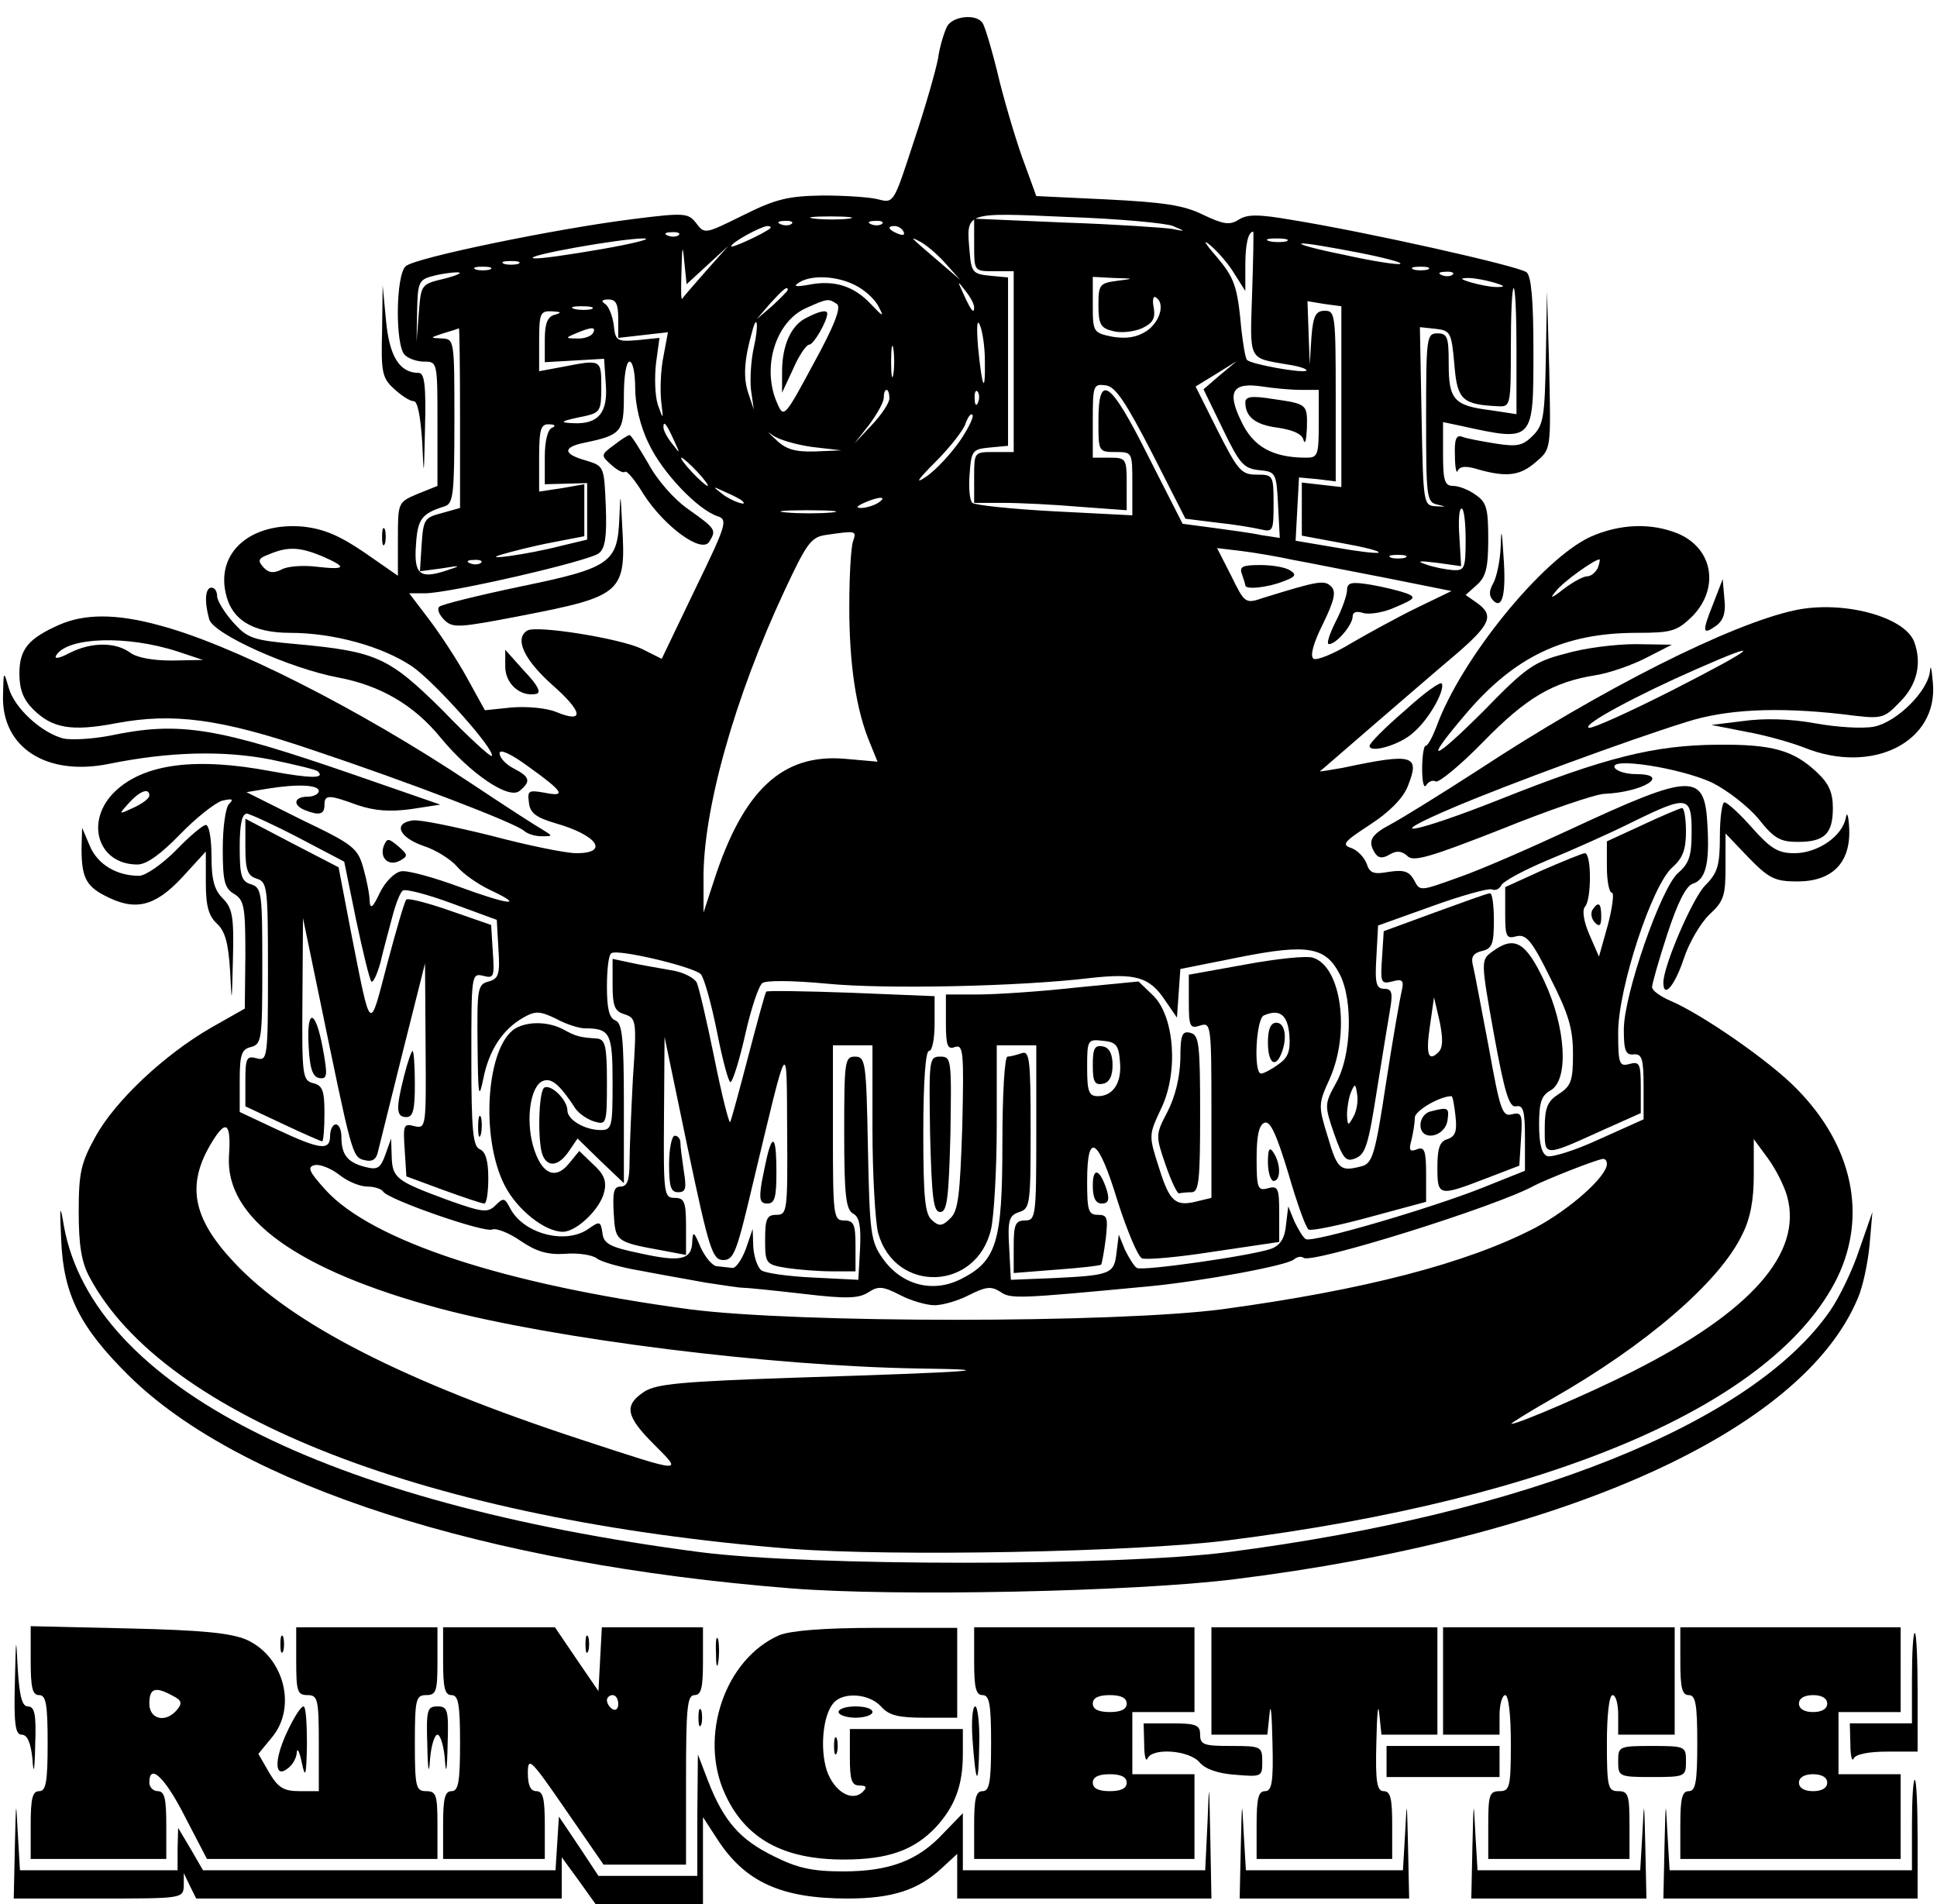 <?xml version="1.0" encoding="UTF-8" standalone="yes"?>
<svg version="1.0" xmlns="http://www.w3.org/2000/svg" width="341.886px" height="336.036px" viewBox="0 0 342 337" preserveAspectRatio="xMidYMid meet">
  <g transform="translate(0,337) scale(0.1,-0.1)" fill="#000000" stroke="none">
    <path d="M1672 3323 c-5 -10 -13 -35 -16 -57 -4 -21 -23 -88 -43 -147 -35
-107 -35 -109 -62 -102 -14 4 -59 7 -99 7 -61 -1 -83 -6 -141 -35 -67 -33 -68
-34 -83 -14 -14 18 -20 19 -114 7 -135 -17 -383 -68 -400 -83 -18 -15 -19
-140 -2 -157 7 -7 22 -12 35 -12 23 0 23 -2 23 -110 l0 -110 -35 -14 c-35 -15
-35 -15 -35 -80 l0 -65 -59 41 c-44 30 -72 42 -109 46 -91 8 -153 -44 -137
-117 10 -48 48 -71 114 -71 77 0 164 -24 217 -60 40 -28 148 -149 140 -158 -2
-2 -42 34 -87 81 -95 94 -117 104 -258 117 -78 7 -87 10 -113 39 -15 17 -28
38 -28 46 0 8 -4 15 -10 15 -11 0 -13 -24 -4 -56 7 -26 143 -87 228 -103 75
-14 135 -49 182 -107 53 -64 120 -109 139 -94 21 17 19 25 -10 40 -14 7 -25
19 -25 27 0 8 20 -1 50 -23 63 -45 69 -55 30 -47 -29 5 -31 4 -28 -18 2 -18
13 -26 47 -36 74 -21 96 -53 37 -53 -19 0 -87 14 -151 31 -65 16 -127 29 -139
27 -35 -5 -24 -30 19 -45 22 -7 49 -24 60 -37 11 -13 37 -31 58 -41 64 -30 34
-27 -53 5 -46 17 -93 30 -104 28 -12 -2 -28 -18 -38 -38 -12 -26 -17 -30 -18
-15 0 11 -5 37 -11 58 -10 36 -17 42 -109 86 l-98 49 36 6 c55 9 92 7 92 -4 0
-5 -9 -10 -20 -10 -24 0 -27 -15 -4 -24 25 -10 34 -7 34 9 0 19 7 19 59 0 30
-10 57 -12 94 -7 l52 8 -150 52 c-246 85 -311 96 -435 70 -31 -6 -68 -8 -82
-5 -39 10 -87 54 -97 90 -9 31 -9 30 -10 -15 -2 -91 77 -142 187 -120 108 22
203 24 286 8 43 -9 81 -18 84 -21 14 -13 -11 -13 -82 0 -132 25 -224 14 -276
-35 -55 -52 -32 -130 39 -130 16 0 41 18 75 53 28 29 62 56 75 60 18 4 21 3
12 -6 -6 -6 -11 -41 -11 -79 0 -57 3 -70 20 -80 18 -11 20 -23 20 -108 l-1
-95 -60 -34 c-83 -48 -169 -129 -204 -192 -26 -47 -30 -64 -30 -134 0 -59 5
-89 19 -115 132 -248 602 -430 1241 -481 182 -14 610 -6 775 15 577 73 968
242 1078 465 53 110 27 233 -71 333 -47 49 -170 134 -225 157 -18 8 -32 18
-32 24 0 6 12 48 27 94 18 55 33 85 45 89 23 7 30 36 26 104 -5 93 -26 93
-243 -8 -71 -33 -160 -72 -198 -85 -67 -24 -68 -25 -78 -5 -9 16 -18 19 -45
15 -27 -5 -34 -2 -39 14 -4 11 -16 24 -27 28 -18 6 -14 11 32 41 34 22 58 46
67 67 23 57 12 61 -115 34 -23 -4 -41 -7 -40 -6 2 1 44 38 94 81 50 43 117
101 148 127 60 52 67 68 36 90 l-20 14 20 18 c16 14 20 31 20 81 0 54 -3 65
-22 78 -12 9 -30 16 -40 16 -15 0 -18 9 -18 56 l0 57 33 -7 c128 -28 127 -29
127 134 0 90 -4 131 -12 138 -13 11 -286 72 -417 93 -58 10 -78 10 -93 0 -16
-10 -27 -8 -63 9 -34 17 -71 22 -169 27 l-126 6 -20 55 c-12 31 -32 97 -45
148 -12 51 -26 98 -30 103 -10 17 -53 13 -63 -6z m-174 -340 c-15 -2 -42 -2
-60 0 -18 2 -6 4 27 4 33 0 48 -2 33 -4z m574 -13 c23 -10 23 -10 -2 -5 -14 2
-98 8 -187 11 l-163 7 0 -46 c0 -47 0 -47 35 -47 l35 0 0 -160 0 -160 -35 0
c-35 0 -35 0 -35 -45 l0 -45 53 0 c28 0 89 -3 135 -7 l82 -6 0 47 c0 44 -1 46
-30 46 l-30 0 0 66 c0 62 1 65 23 62 17 -2 35 -29 82 -120 l59 -116 56 -7 c30
-3 65 -9 78 -12 21 -5 22 -2 22 46 0 50 -1 51 -30 51 -27 0 -33 7 -69 78 l-39
78 36 22 37 23 -30 -25 -29 -25 34 -70 c30 -62 37 -70 64 -73 30 -3 31 -4 34
-62 l3 -58 -33 5 c-18 4 -57 9 -86 13 l-53 7 -60 118 c-68 136 -89 151 -89 64
0 -54 0 -55 30 -55 30 0 30 0 30 -56 l0 -56 -137 7 c-76 4 -142 11 -146 15 -5
4 -7 27 -5 51 3 42 5 44 36 47 l32 3 0 149 0 149 -32 3 c-30 3 -33 6 -36 42
-6 72 -11 70 173 62 90 -3 175 -11 187 -16z m-675 4 c-3 -3 -12 -4 -19 -1 -8
3 -5 6 6 6 11 1 17 -2 13 -5z m160 0 c-3 -3 -12 -4 -19 -1 -8 3 -5 6 6 6 11 1
17 -2 13 -5z m-198 -8 c-10 -9 -69 -36 -69 -32 0 7 52 35 64 36 5 0 7 -2 5 -4z
m236 -6 c3 -6 -1 -7 -9 -4 -18 7 -21 14 -7 14 6 0 13 -4 16 -10z m-398 -6 c-3
-3 -12 -4 -19 -1 -8 3 -5 6 6 6 11 1 17 -2 13 -5z m1015 -104 c-4 -120 -7
-113 62 -125 21 -3 36 -8 34 -11 -6 -5 -97 11 -105 19 -3 3 -7 28 -10 54 -7
77 -12 91 -45 130 -21 24 -24 31 -9 18 13 -11 32 -33 42 -50 l19 -30 0 46 c0
36 5 59 14 59 1 0 0 -50 -2 -110z m-1152 79 c-58 -10 -112 -18 -120 -16 -19 4
154 35 195 35 17 0 -17 -9 -75 -19z m610 -26 l25 -28 -35 30 c-55 47 -56 48
-35 37 11 -6 31 -23 45 -39z m603 40 c-7 -2 -21 -2 -30 0 -10 3 -4 5 12 5 17
0 24 -2 18 -5z m-1025 -42 l37 34 -40 -45 c-22 -25 -41 -47 -42 -49 -2 -2 -2
20 -1 50 1 45 2 48 5 15 l4 -39 37 34z m1152 22 c46 -9 80 -18 74 -20 -5 -2
-50 5 -99 16 -50 10 -83 19 -75 20 8 1 53 -7 100 -16z m-1487 -20 c-7 -2 -19
-2 -25 0 -7 3 -2 5 12 5 14 0 19 -2 13 -5z m-50 -10 c-7 -2 -19 -2 -25 0 -7 3
-2 5 12 5 14 0 19 -2 13 -5z m1660 0 c-7 -2 -19 -2 -25 0 -7 3 -2 5 12 5 14 0
19 -2 13 -5z m-1740 -16 c-42 -10 -42 -10 -46 -61 l-4 -51 1 55 c1 49 3 55 26
61 14 4 34 7 45 7 11 0 1 -5 -22 -11z m1784 7 c-3 -3 -12 -4 -19 -1 -8 3 -5 6
6 6 11 1 17 -2 13 -5z m-1057 -19 c16 -8 35 -25 41 -38 10 -19 8 -18 -14 5
-30 32 -65 43 -110 34 -23 -4 -28 -3 -17 4 22 14 67 12 100 -5z m463 8 c-31
-4 -33 -7 -33 -43 0 -34 4 -41 26 -46 14 -4 37 -1 51 5 19 9 24 17 21 36 -3
13 -1 22 3 19 18 -10 8 -44 -16 -60 -17 -11 -35 -14 -60 -10 -34 7 -35 8 -35
56 l0 50 38 -2 c36 -1 36 -1 5 -5z m667 -3 c20 -6 21 -8 5 -8 -11 0 -31 4 -45
8 -20 6 -21 8 -5 8 11 0 31 -4 45 -8z m-920 -44 c0 -12 -5 -7 -19 24 -11 24
-11 24 3 6 9 -11 16 -24 16 -30z m-330 31 c0 -2 -12 -14 -27 -28 l-28 -24 24
28 c23 25 31 32 31 24z m1290 -108 l0 -112 -46 7 c-65 8 -74 19 -74 82 0 47
-2 54 -20 54 -19 0 -20 -7 -20 -149 0 -142 1 -150 20 -154 17 -4 16 -4 -2 -3
-23 1 -23 3 -26 159 l-3 158 28 -3 c26 -3 28 -6 33 -63 5 -63 14 -71 78 -74
21 -1 22 1 22 104 0 58 2 105 5 105 3 0 5 -50 5 -111z m-1590 57 l0 -34 44 5
44 5 -8 -43 c-5 -24 -6 -59 -4 -79 4 -34 4 -34 -6 -6 -5 16 -6 49 -3 74 l6 44
-39 -4 c-37 -3 -39 -1 -42 27 -2 16 -9 33 -15 37 -8 5 -6 8 6 8 13 0 17 -8 17
-34z m387 26 c8 -5 -3 -36 -41 -105 -51 -95 -53 -97 -64 -72 -29 63 -4 146 51
170 38 17 39 17 54 7z m893 -164 l0 -160 -35 4 -35 4 0 -47 0 -47 70 -13 c39
-7 68 -14 66 -17 -3 -2 -37 2 -76 9 l-71 12 3 56 3 56 33 -3 32 -4 0 151 c0
143 -1 151 -19 151 -16 0 -21 -8 -24 -47 l-3 -48 -2 56 -2 56 30 -5 30 -4 0
-160z m-1327 155 c-7 -2 -21 -2 -30 0 -10 3 -4 5 12 5 17 0 24 -2 18 -5z m-65
-10 c-13 -3 -18 -15 -18 -44 l0 -40 53 3 52 3 3 -45 c4 -50 -13 -71 -57 -69
-28 1 -23 4 22 13 25 6 27 10 27 51 0 49 0 49 -67 36 l-43 -8 0 53 c0 50 2 54
23 53 16 -1 18 -2 5 -6z m761 -82 c1 -61 -5 -48 -12 24 -3 36 -2 52 3 40 5
-11 9 -40 9 -64z m-409 24 c-5 -22 -7 -56 -5 -75 l5 -35 -10 30 c-9 27 -7 59
7 108 9 35 12 11 3 -28z m-520 -125 l0 -159 -32 -9 c-31 -8 -33 -11 -36 -56
l-3 -47 38 5 c36 6 36 5 8 -4 -46 -15 -57 -7 -53 46 3 46 10 55 51 68 15 5 17
21 17 151 0 143 0 145 -22 146 -22 1 -22 1 2 9 14 4 26 8 28 9 1 1 2 -71 2
-159z m235 150 c-3 -5 -16 -10 -28 -9 -21 0 -21 1 -2 9 28 12 37 12 30 0z
m532 -72 c-2 -13 -4 -3 -4 22 0 25 2 35 4 23 2 -13 2 -33 0 -45z m-457 -25 c0
-29 9 -68 24 -98 23 -50 87 -118 123 -129 17 -6 14 -16 -41 -129 l-59 -123
-36 18 c-38 18 -186 42 -202 32 -23 -14 -6 -51 43 -95 56 -49 59 -70 8 -49
-17 7 -51 10 -78 8 l-48 -5 -32 58 c-17 31 -48 78 -67 103 l-35 46 28 0 c43 0
291 57 308 71 11 9 14 30 12 83 -3 71 -3 71 -35 81 -40 11 -42 23 -5 31 68 14
72 19 72 84 0 33 4 60 10 60 6 0 10 -21 10 -47z m1178 -3 l32 0 0 -60 c0 -56
-2 -60 -22 -60 -59 0 -94 19 -115 64 -26 53 -16 70 37 62 19 -3 50 -6 68 -6z
m-728 -15 c0 -8 -14 -29 -31 -47 l-31 -33 26 33 c14 19 26 40 26 48 0 8 2 14
5 14 3 0 5 -7 5 -15z m157 -7 c-3 -8 -6 -5 -6 6 -1 11 2 17 5 13 3 -3 4 -12 1
-19z m-32 -68 c-16 -23 -42 -51 -59 -63 -22 -15 -17 -7 16 26 26 26 50 57 53
68 4 11 9 18 12 15 3 -3 -7 -24 -22 -46z m-722 23 c-8 -3 -13 -24 -13 -52 l0
-48 38 1 37 1 0 -50 0 -50 -46 -11 c-62 -16 -146 -27 -104 -15 17 5 56 15 88
21 l57 11 0 46 0 46 -40 -7 -40 -6 0 60 c0 51 3 60 18 59 10 0 12 -3 5 -6z
m216 -23 c11 -24 11 -24 -3 -6 -9 11 -16 24 -16 30 0 12 5 7 19 -24z m244 -11
l52 -6 -47 -2 c-36 -1 -52 4 -70 22 -13 12 -16 15 -5 7 10 -8 42 -17 70 -21z
m-203 -44 c13 -14 21 -25 18 -25 -2 0 -15 11 -28 25 -13 14 -21 25 -18 25 2 0
15 -11 28 -25z m79 -51 c14 -12 -19 -1 -35 12 -18 14 -18 14 6 3 14 -6 27 -13
29 -15z m241 -4 c-8 -5 -22 -9 -30 -9 -10 0 -8 3 5 9 27 12 43 12 25 0z m-82
-17 c-21 -2 -57 -2 -80 0 -24 2 -7 4 37 4 44 0 63 -2 43 -4z m1122 -48 c0 -51
-2 -55 -22 -54 -13 1 -34 5 -48 10 -18 6 -13 7 19 3 l43 -6 -3 51 c-2 28 -1
51 4 51 4 0 7 -25 7 -55z m-1084 -2 c-4 -9 -7 -62 -7 -117 0 -102 12 -183 37
-242 l13 -32 -57 5 c-111 10 -181 -55 -233 -217 l-18 -55 0 56 c-2 123 55 325
144 515 38 81 46 93 71 97 55 8 56 8 50 -10z m-941 -27 c46 -20 44 -25 -9 -19
-23 3 -52 1 -62 -5 -14 -7 -23 -6 -32 4 -11 12 -9 16 10 23 33 14 54 13 93 -3z
m1720 -7 c28 -5 102 -20 165 -32 l115 -23 -60 -29 c-33 -16 -86 -45 -117 -63
-31 -19 -61 -31 -67 -28 -7 4 -1 27 16 61 21 43 24 58 15 67 -12 12 -23 10
-120 -20 -32 -11 -33 -10 -57 39 l-25 49 42 -5 c24 -3 66 -10 93 -16z m198 4
c-7 -2 -19 -2 -25 0 -7 3 -2 5 12 5 14 0 19 -2 13 -5z m-1636 -9 c-3 -3 -12
-4 -19 -1 -8 3 -5 6 6 6 11 1 17 -2 13 -5z m-587 -412 c0 -5 -12 -14 -27 -21
-28 -13 -28 -13 -9 8 20 22 36 27 36 13z m2730 -64 c0 -42 -4 -56 -24 -73 -30
-26 -96 -215 -96 -277 0 -37 3 -46 18 -44 14 1 17 -8 17 -57 l0 -58 -78 -35
c-43 -20 -85 -33 -93 -30 -9 4 -14 21 -14 55 0 40 4 52 20 61 33 18 28 111
-11 194 -33 70 -53 81 -93 51 -19 -14 -19 -17 4 -145 19 -104 27 -130 39 -128
13 3 16 -8 16 -56 l0 -58 -75 -30 c-93 -37 -302 -98 -313 -91 -5 3 -13 17 -20
31 l-11 27 -4 -33 c-2 -23 -10 -36 -26 -42 -33 -12 -228 -40 -238 -34 -5 3
-14 18 -21 32 l-11 27 -4 -32 c-4 -38 -11 -40 -112 -45 l-75 -3 -3 57 c-3 49
0 57 18 63 19 6 20 14 20 147 0 124 -2 139 -16 134 -9 -3 -20 -6 -25 -6 -5 0
-9 -67 -9 -153 0 -176 -10 -209 -74 -241 -50 -25 -105 -10 -138 37 -21 30 -23
44 -26 195 -3 152 -4 162 -23 162 -18 0 -19 -8 -19 -135 0 -111 3 -136 16
-143 11 -6 14 -22 12 -63 l-3 -54 -80 4 c-44 2 -86 8 -92 13 -7 6 -13 25 -14
42 l-1 31 -12 -35 c-7 -19 -18 -35 -24 -34 -7 1 -19 2 -27 3 -8 0 -21 16 -29
33 -12 29 -14 30 -15 10 -1 -32 -21 -36 -93 -20 -53 11 -64 17 -66 36 -3 21
-5 21 -25 7 -40 -28 -114 -9 -138 36 -10 19 -12 20 -26 6 -14 -14 -23 -13 -87
10 -89 33 -96 38 -97 77 l-1 31 -10 -28 c-9 -25 -14 -28 -37 -22 -30 8 -41 21
-41 53 0 12 -4 22 -10 22 -5 0 -10 -9 -10 -20 0 -27 -17 -25 -94 11 l-66 31 0
55 c0 46 3 56 20 60 19 5 20 14 20 143 0 130 -1 139 -20 145 -17 5 -20 15 -20
66 0 41 4 59 13 59 6 -1 48 -20 92 -43 l80 -42 21 -103 c12 -57 24 -106 27
-109 3 -3 10 12 16 33 5 22 15 58 21 81 6 23 14 44 19 47 5 3 44 -7 87 -23
l79 -29 3 -52 c3 -45 0 -52 -17 -57 -20 -5 -21 -12 -20 -112 1 -90 2 -99 10
-61 10 51 34 88 71 109 21 12 29 12 58 -2 18 -10 41 -17 51 -17 45 0 49 -9 49
-96 0 -78 -1 -84 -21 -84 -28 0 -59 18 -59 35 0 18 -29 47 -41 40 -10 -7 -12
-95 -3 -119 9 -23 29 -20 47 7 l15 22 41 -40 41 -39 0 141 c0 116 -3 142 -15
147 -11 4 -15 21 -15 60 0 30 3 57 8 59 11 8 145 -24 158 -37 6 -6 19 -53 29
-103 10 -51 21 -91 24 -88 4 2 16 40 26 85 10 44 23 84 30 90 6 5 51 5 115 -1
102 -10 340 -5 465 10 80 9 105 2 132 -38 l22 -32 3 43 3 43 105 21 c121 24
152 18 177 -30 24 -46 21 -144 -6 -192 -21 -38 -21 -40 -4 -90 16 -45 21 -51
38 -44 18 7 23 25 38 121 10 63 21 129 24 147 4 25 2 32 -11 32 -14 0 -17 9
-14 56 l3 56 95 34 c52 19 100 32 106 30 7 -3 14 1 17 7 3 7 40 27 83 45 44
18 111 48 149 67 98 48 105 47 105 -17z m-599 -505 c-9 -16 -10 -16 -11 4 0
12 3 30 7 40 7 16 8 16 11 -4 2 -12 -1 -30 -7 -40z m-1990 -69 c-7 -110 121
-202 374 -270 204 -54 585 -102 850 -106 149 -2 99 -6 -216 -16 -207 -7 -251
-11 -273 -25 -36 -24 -33 -43 17 -93 52 -52 55 -52 -128 8 -314 103 -514 205
-616 315 -73 78 -84 137 -38 212 25 41 34 34 30 -25z m2758 -71 c28 -101 -64
-205 -275 -311 -75 -38 -201 -92 -213 -92 -3 0 29 20 71 44 167 95 297 207
337 290 15 29 21 62 21 106 l0 64 25 -34 c14 -19 29 -49 34 -67z m-319 57 c0
-22 -65 -80 -127 -113 -121 -63 -303 -110 -553 -144 -190 -25 -755 -25 -945 0
-327 44 -561 121 -643 211 -30 33 -33 41 -19 44 9 2 29 -6 43 -17 15 -12 37
-21 50 -21 12 0 25 -4 28 -9 9 -14 178 -73 193 -67 7 3 30 -6 50 -20 28 -19
48 -25 79 -23 23 2 48 -2 56 -8 7 -6 42 -16 78 -22 36 -7 88 -16 115 -21 28
-4 57 -9 65 -9 8 0 57 -5 109 -11 76 -9 97 -8 114 3 17 11 25 11 56 -5 19 -10
47 -18 61 -18 14 0 42 8 61 18 30 15 39 16 55 6 19 -13 27 -13 269 10 90 9
238 36 251 47 6 5 13 6 17 3 12 -12 343 91 409 128 22 11 104 44 121 47 4 0 7
-3 7 -9z"/>
    <path d="M1424 2808 c-28 -13 -44 -49 -44 -96 l0 -37 20 43 c10 23 23 42 28
42 8 0 32 42 32 55 0 7 -13 5 -36 -7z"/>
    <path d="M1082 2582 c-23 -17 -23 -18 -4 -35 10 -9 21 -15 24 -12 3 3 18 -15
33 -40 37 -57 102 -105 116 -84 13 21 12 23 -36 57 -26 18 -56 52 -72 82 -16
27 -30 50 -33 50 -3 0 -15 -8 -28 -18z"/>
    <path d="M1092 2454 c-3 -80 -15 -89 -175 -122 -76 -16 -141 -32 -144 -36 -4
-4 0 -14 9 -23 15 -15 26 -14 135 7 181 35 187 41 180 160 -3 60 -3 61 -5 14z"/>
    <path d="M890 2190 c0 -30 27 -54 55 -48 9 2 3 15 -21 40 l-34 38 0 -30z"/>
    <path d="M2200 2658 c0 -26 18 -40 58 -45 26 -4 43 -11 45 -22 3 -9 5 1 6 21
1 43 1 43 -61 52 -37 6 -48 4 -48 -6z"/>
    <path d="M2194 2354 c3 -9 6 -18 6 -20 0 -8 39 -4 67 7 22 8 24 12 13 19 -8 6
-32 10 -54 10 -31 0 -37 -3 -32 -16z"/>
    <path d="M2380 2325 c0 -8 -9 -34 -20 -55 -11 -22 -17 -40 -12 -40 13 0 42 34
42 49 0 8 7 10 19 6 11 -3 37 1 58 11 33 14 36 17 18 24 -11 4 -39 11 -62 15
-36 6 -43 4 -43 -10z"/>
    <path d="M2903 1910 l-63 -29 0 -45 c0 -25 4 -46 9 -46 4 0 1 -25 -7 -56 l-16
-57 -17 39 c-10 23 -13 43 -8 49 12 12 12 95 0 95 -4 0 -38 -14 -75 -30 l-66
-30 0 -46 c0 -42 2 -46 20 -41 17 4 27 -7 60 -74 32 -63 40 -89 40 -134 0 -47
-3 -57 -25 -71 -20 -13 -25 -24 -25 -61 0 -51 -3 -51 105 -2 l65 29 0 46 c0
41 -2 46 -20 41 -18 -5 -20 0 -20 56 0 78 60 261 96 292 18 16 24 31 24 63 0
23 -3 42 -7 42 -5 -1 -36 -14 -70 -30z"/>
    <path d="M430 1871 c0 -41 4 -51 20 -56 19 -6 20 -15 20 -165 0 -153 -1 -158
-20 -153 -18 5 -20 0 -20 -40 l0 -45 66 -31 c36 -17 68 -31 70 -31 2 0 4 22 4
49 0 40 -3 50 -20 54 -19 5 -20 13 -19 149 l1 143 29 -140 c57 -276 58 -283
79 -288 15 -4 22 1 25 16 3 12 23 92 44 177 l39 155 1 -147 c1 -143 1 -146
-20 -141 -19 5 -20 2 -17 -42 l3 -47 65 -24 c36 -13 68 -24 73 -24 4 0 7 20 7
45 0 31 -5 47 -15 51 -12 5 -15 32 -15 159 0 150 0 153 21 148 19 -5 20 -2 17
42 l-3 48 -72 25 c-40 14 -75 23 -78 20 -3 -2 -18 -54 -34 -114 -32 -122 -28
-126 -64 56 l-22 115 -83 43 -82 43 0 -50z"/>
    <path d="M2535 1755 l-90 -33 -3 -47 c-3 -44 -2 -47 18 -42 18 5 21 2 17 -16
-3 -12 -16 -86 -28 -164 -19 -126 -24 -142 -43 -147 -38 -10 -43 -6 -60 52
-17 55 -17 58 3 102 37 82 21 199 -29 215 -11 4 -66 -2 -120 -12 l-100 -18 0
-48 c0 -44 2 -48 20 -42 19 6 20 2 20 -149 l0 -156 -25 -6 c-39 -10 -49 -1
-68 60 -18 56 -18 57 3 102 32 64 25 163 -12 201 l-27 26 -113 -11 c-63 -7
-140 -12 -171 -12 l-57 0 0 -50 c0 -41 3 -48 16 -43 15 5 16 -9 13 -140 -4
-121 -7 -150 -21 -163 -14 -14 -20 -15 -32 -4 -13 10 -16 39 -16 156 0 89 4
144 10 144 6 0 10 22 10 49 l0 48 -147 6 c-82 3 -150 4 -151 2 -2 -2 -16 -54
-32 -115 -16 -61 -30 -113 -32 -116 -2 -2 -15 49 -28 114 -13 64 -27 124 -31
133 -5 9 -25 19 -46 22 -21 4 -53 9 -70 13 l-33 7 0 -46 c0 -38 4 -47 21 -52
21 -7 22 -11 15 -113 -3 -58 -6 -125 -6 -149 0 -32 -4 -43 -16 -43 -12 0 -14
-10 -12 -47 3 -51 3 -51 91 -67 l37 -7 0 51 c0 43 -3 50 -20 50 -19 0 -20 6
-19 143 l1 142 41 -197 c38 -181 44 -198 63 -198 19 0 24 15 53 138 63 263 59
257 60 90 1 -142 0 -148 -19 -148 -17 0 -20 -7 -20 -44 0 -42 1 -44 38 -50 20
-3 56 -6 80 -6 l42 0 0 45 c0 38 -3 45 -20 45 -19 0 -20 7 -20 155 l0 155 35
0 35 0 0 -147 c0 -82 5 -165 10 -185 30 -108 175 -103 200 7 5 22 10 104 10
183 l0 142 35 0 35 0 0 -155 c0 -148 -1 -155 -20 -155 -17 0 -20 -7 -20 -46
l0 -47 76 6 c42 3 77 7 79 9 1 2 5 22 8 46 4 37 3 42 -14 42 -17 0 -19 8 -19
60 0 90 20 76 54 -36 17 -53 36 -98 43 -101 8 -3 65 2 128 12 l115 17 0 50 c0
45 -2 50 -20 45 -18 -5 -20 0 -20 53 0 40 4 59 14 63 10 4 21 -20 42 -89 15
-52 31 -97 36 -100 4 -3 53 7 108 22 l100 27 0 49 c0 42 -3 49 -16 44 -13 -5
-15 -2 -10 16 3 13 6 30 6 40 0 12 44 38 65 38 2 0 5 -16 7 -35 3 -27 0 -36
-14 -41 -14 -4 -18 -16 -18 -50 0 -51 2 -52 85 -20 l60 23 3 48 c3 43 1 47
-16 43 -17 -5 -21 7 -41 118 -13 68 -25 133 -28 145 -4 15 0 22 16 26 18 4 21
13 21 54 0 27 -3 49 -7 48 -5 0 -48 -16 -98 -34z m7 -247 c-18 -18 -23 -5 -15
48 l7 49 10 -43 c6 -30 6 -46 -2 -54z m-264 30 c2 -28 -2 -40 -20 -52 -12 -9
-26 -16 -30 -16 -14 0 -9 98 5 103 28 12 42 1 45 -35z m-300 -46 c4 -38 -12
-62 -39 -62 -16 0 -19 8 -19 51 0 49 1 50 28 47 23 -2 28 -8 30 -36z"/>
    <path d="M2240 1525 c0 -36 13 -47 24 -19 11 28 6 54 -9 54 -10 0 -15 -11 -15
-35z"/>
    <path d="M1930 1485 c0 -29 3 -36 18 -33 11 2 17 13 17 33 0 20 -6 31 -17 33
-15 3 -18 -4 -18 -33z"/>
    <path d="M2814 1759 c-3 -6 -1 -16 5 -22 8 -8 11 -5 11 11 0 24 -5 28 -16 11z"/>
    <path d="M542 1518 c2 -39 7 -54 19 -56 14 -2 15 4 6 53 -13 70 -29 72 -25 3z"/>
    <path d="M908 1550 c-51 -31 -63 -192 -19 -278 22 -43 71 -82 103 -82 24 0 66
40 73 70 5 19 0 32 -19 49 l-25 24 -18 -22 c-25 -31 -50 -18 -64 32 -13 48 -4
106 18 114 15 6 30 -7 58 -50 6 -8 20 -18 33 -22 21 -6 22 -4 22 69 0 65 -3
76 -17 78 -32 2 -38 4 -60 16 -26 14 -62 15 -85 2z"/>
    <path d="M2085 1495 c-1 -32 -9 -66 -23 -93 -21 -40 -21 -42 -3 -94 10 -29 21
-52 24 -50 4 1 14 2 22 2 13 0 15 22 15 139 0 124 -2 139 -17 143 -15 4 -18
-3 -18 -47z"/>
    <path d="M711 1466 c-15 -59 -14 -73 4 -73 12 0 15 13 15 59 0 32 -2 58 -4 58
-2 0 -9 -20 -15 -44z"/>
    <path d="M1642 1363 c3 -115 6 -138 18 -138 12 0 15 23 18 138 2 132 2 137
-18 137 -20 0 -20 -5 -18 -137z"/>
    <path d="M2528 1403 c-10 -2 -18 -13 -18 -24 0 -30 44 -22 48 9 3 22 1 23 -30
15z"/>
    <path d="M842 1375 c0 -16 2 -22 5 -12 2 9 2 23 0 30 -3 6 -5 -1 -5 -18z"/>
    <path d="M1180 1310 c0 -40 3 -50 16 -50 14 0 15 7 10 38 -3 20 -6 43 -6 50 0
6 -4 12 -10 12 -5 0 -10 -22 -10 -50z"/>
    <path d="M1356 1333 c-3 -10 -8 -35 -12 -55 -5 -31 -3 -38 10 -38 13 0 16 11
16 55 0 56 -5 69 -14 38z"/>
    <path d="M2240 1313 c0 -18 5 -33 10 -33 13 0 13 30 0 50 -7 11 -10 7 -10 -17z"/>
    <path d="M1930 1272 c0 -22 5 -32 16 -32 11 0 14 6 9 23 -12 38 -25 43 -25 9z"/>
    <path d="M672 2784 c-2 -72 0 -83 21 -102 13 -12 28 -22 35 -22 7 0 12 -27 15
-72 3 -67 3 -64 5 25 2 74 -1 97 -11 97 -34 0 -52 29 -58 92 l-6 63 -1 -81z"/>
    <path d="M2732 2738 c-2 -105 -4 -120 -23 -139 -18 -18 -28 -20 -66 -14 -25 4
-52 9 -59 12 -11 4 -14 -5 -13 -33 0 -22 3 -34 5 -27 4 8 15 9 37 2 50 -14 74
-11 102 14 26 22 26 22 23 162 l-4 140 -2 -117z"/>
    <path d="M672 2420 c0 -14 2 -19 5 -12 2 6 2 18 0 25 -3 6 -5 1 -5 -13z"/>
    <path d="M2652 2402 c-1 -24 -7 -53 -13 -64 -8 -14 -8 -23 0 -31 16 -16 23 12
18 79 -3 48 -4 51 -5 16z"/>
    <path d="M2811 2420 c-85 -39 -230 -217 -273 -337 -7 -18 -15 -33 -19 -33 -3
0 -6 -18 -6 -41 0 -22 3 -35 7 -29 4 7 12 10 17 7 5 -3 43 28 84 70 77 79 124
106 199 118 25 4 65 18 90 31 l45 23 -64 1 c-36 0 -92 -7 -125 -17 -55 -14
-70 -25 -143 -100 -92 -92 -110 -97 -34 -8 87 103 175 145 304 145 62 0 71 3
98 29 49 50 37 121 -26 147 -47 19 -102 17 -154 -6z m13 -55 c-4 -8 -12 -15
-19 -15 -7 0 -25 -10 -41 -22 -23 -18 -26 -18 -14 -4 12 16 68 56 77 56 1 0 0
-7 -3 -15z"/>
    <path d="M3028 2301 c-20 -50 -19 -56 6 -38 12 9 17 23 14 47 l-3 35 -17 -44z"/>
    <path d="M3173 2290 c-113 -24 -342 -139 -561 -283 -68 -44 -138 -87 -155 -96
-34 -18 -41 -29 -28 -50 6 -10 14 -11 27 -3 12 7 21 6 31 -3 10 -11 40 -2 165
47 84 34 166 62 183 63 70 3 120 35 56 35 -17 0 -33 5 -37 11 -12 20 116 0
172 -26 28 -14 65 -43 83 -65 27 -34 38 -40 69 -40 47 0 62 14 62 60 0 27 -7
43 -27 62 -42 40 -79 51 -178 50 -111 -1 -197 -22 -385 -97 -154 -61 -216 -71
-79 -13 92 39 306 118 409 150 71 23 162 27 277 14 71 -9 72 -9 102 22 30 30
39 68 25 106 -17 45 -127 74 -211 56z m-216 -141 c-77 -39 -143 -69 -149 -67
-13 5 86 58 191 104 125 55 105 38 -42 -37z"/>
    <path d="M100 2264 c-54 -24 -70 -43 -70 -86 0 -28 7 -46 24 -63 34 -34 68
-40 147 -25 101 19 184 8 344 -46 171 -57 367 -132 379 -145 6 -5 19 -9 30 -9
21 0 21 0 0 13 -11 6 -68 43 -125 81 -200 133 -426 247 -554 280 -74 20 -130
20 -175 0z m210 -47 l45 -15 -55 -1 c-34 0 -62 5 -74 14 -26 19 -69 19 -108
-1 -17 -9 -27 -11 -23 -4 20 33 126 36 215 7z"/>
    <path d="M3412 2183 c-3 -36 -59 -91 -99 -99 -20 -4 -67 -1 -105 6 -44 8 -90
9 -126 4 l-57 -7 61 -12 c34 -6 80 -19 103 -28 121 -49 238 10 228 115 -2 24
-4 33 -5 21z"/>
    <path d="M2483 2113 c-35 -30 -63 -58 -63 -63 0 -14 55 2 78 24 27 23 55 73
50 86 -2 5 -31 -16 -65 -47z"/>
    <path d="M3040 1890 c0 -52 -4 -65 -26 -87 -22 -22 -74 -142 -74 -172 0 -29
20 -6 36 42 9 28 30 64 46 79 25 23 28 33 28 84 l0 59 41 -43 c36 -37 47 -42
86 -42 61 0 94 32 92 92 -1 24 -4 33 -6 21 -6 -33 -50 -63 -91 -63 -29 0 -42
8 -75 45 -22 25 -44 45 -49 45 -4 0 -8 -27 -8 -60z"/>
    <path d="M307 1865 c-25 -25 -54 -45 -65 -45 -40 0 -73 20 -87 52 l-14 33 -1
-37 c0 -50 8 -66 41 -83 53 -28 88 -20 136 31 l43 47 0 -55 c0 -42 5 -59 20
-73 14 -13 20 -34 23 -84 3 -61 3 -59 5 22 2 75 -1 90 -18 107 -15 15 -20 33
-20 75 0 30 -4 55 -10 55 -5 0 -29 -20 -53 -45z"/>
    <path d="M675 1873 c-8 -22 9 -37 29 -26 14 8 14 10 -3 25 -18 15 -20 15 -26
1z"/>
    <path d="M104 1175 c4 -96 33 -154 120 -240 197 -194 629 -333 1171 -376 185
-15 609 -6 785 16 583 72 1006 262 1104 497 9 20 18 63 21 95 l5 58 -23 -66
c-12 -37 -36 -86 -52 -109 -138 -199 -537 -359 -1066 -427 -196 -25 -739 -25
-934 0 -666 87 -1074 295 -1126 576 -7 42 -8 39 -5 -24z"/>
    <path d="M50 431 c0 -48 3 -61 15 -61 12 0 15 -16 15 -85 0 -69 -3 -85 -15
-85 -12 0 -15 -13 -15 -60 l0 -60 120 0 120 0 0 60 c0 47 -3 60 -15 60 -8 0
-15 7 -15 15 0 36 28 9 63 -60 l39 -75 204 0 204 0 0 60 c0 53 -2 60 -20 60
-18 0 -20 7 -20 85 0 78 2 85 20 85 18 0 20 7 20 60 l0 60 -125 0 -125 0 0
-60 c0 -53 2 -60 20 -60 18 0 20 -7 20 -85 l0 -85 -34 0 c-28 0 -38 6 -54 33
l-19 33 23 28 c46 53 23 144 -44 174 -28 12 -79 17 -209 20 l-173 4 0 -61z
m251 -62 c16 -8 18 -13 8 -25 -20 -24 -49 -17 -49 11 0 27 10 31 41 14z"/>
    <path d="M780 430 c0 -47 3 -60 15 -60 12 0 15 -16 15 -85 0 -69 -3 -85 -15
-85 -12 0 -15 -13 -15 -60 l0 -60 90 0 90 0 0 60 c0 47 -3 60 -15 60 -10 0
-15 10 -15 32 0 30 5 25 67 -65 l67 -97 73 0 73 0 0 150 c0 127 2 150 15 150
12 0 15 13 15 60 l0 60 -90 0 -89 0 -3 -56 -3 -57 -39 57 -38 56 -99 0 -99 0
0 -60z m310 -76 c0 -8 -4 -12 -10 -9 -5 3 -10 10 -10 16 0 5 5 9 10 9 6 0 10
-7 10 -16z"/>
    <path d="M1375 476 c-96 -42 -143 -179 -96 -281 36 -79 103 -116 210 -116 78
0 124 16 163 57 34 37 48 74 48 130 l0 44 -100 0 -100 0 0 -50 c0 -40 3 -50
17 -50 12 0 14 -3 6 -11 -19 -19 -51 0 -64 38 -12 38 -7 97 12 119 17 20 63
17 84 -6 14 -16 31 -20 77 -20 l58 0 0 79 0 80 -142 0 c-96 0 -153 -5 -173
-13z"/>
    <path d="M1720 430 c0 -47 3 -60 15 -60 12 0 15 -16 15 -85 0 -69 -3 -85 -15
-85 -12 0 -15 -13 -15 -60 l0 -60 195 0 195 0 0 75 0 75 -55 0 -55 0 0 55 0
55 55 0 55 0 0 75 0 75 -195 0 -195 0 0 -60z m270 -75 c0 -10 -10 -15 -30 -15
-20 0 -30 5 -30 15 0 10 10 15 30 15 20 0 30 -5 30 -15z m0 -140 c0 -10 -10
-15 -30 -15 -20 0 -30 5 -30 15 0 10 10 15 30 15 20 0 30 -5 30 -15z"/>
    <path d="M2140 395 l0 -95 49 0 50 0 4 38 c2 20 4 -2 5 -50 2 -72 -1 -88 -13
-88 -12 0 -15 -13 -15 -60 l0 -60 120 0 120 0 0 60 c0 47 -3 60 -15 60 -12 0
-15 16 -13 88 1 48 3 70 5 50 l4 -38 50 0 49 0 0 95 0 95 -200 0 -200 0 0 -95z"/>
    <path d="M2550 395 l0 -95 50 0 50 0 0 35 c0 19 5 35 10 35 6 0 10 -35 10 -85
0 -78 -2 -85 -20 -85 -18 0 -20 -7 -20 -60 l0 -60 125 0 125 0 0 60 c0 53 -2
60 -20 60 -18 0 -20 7 -20 85 0 50 4 85 10 85 6 0 10 -16 10 -35 l0 -35 50 0
50 0 0 95 0 95 -205 0 -205 0 0 -95z"/>
    <path d="M2970 430 c0 -47 3 -60 15 -60 12 0 15 -16 15 -85 0 -69 -3 -85 -15
-85 -12 0 -15 -13 -15 -60 l0 -60 195 0 195 0 0 75 0 75 -55 0 -55 0 0 55 0
55 55 0 55 0 0 75 0 75 -195 0 -195 0 0 -60z m260 -75 c0 -9 -9 -15 -25 -15
-16 0 -25 6 -25 15 0 9 9 15 25 15 16 0 25 -6 25 -15z m0 -140 c0 -9 -9 -15
-25 -15 -16 0 -25 6 -25 15 0 9 9 15 25 15 16 0 25 -6 25 -15z"/>
    <path d="M22 393 c-2 -75 1 -93 12 -93 10 0 16 -14 19 -42 2 -31 4 -24 5 25 2
53 -1 67 -13 67 -10 0 -15 17 -18 68 -3 59 -3 57 -5 -25z"/>
    <path d="M492 460 c0 -14 2 -19 5 -12 2 6 2 18 0 25 -3 6 -5 1 -5 -13z"/>
    <path d="M1032 460 c0 -14 2 -19 5 -12 2 6 2 18 0 25 -3 6 -5 1 -5 -13z"/>
    <path d="M1263 445 c0 -22 2 -30 4 -17 2 12 2 30 0 40 -3 9 -5 -1 -4 -23z"/>
    <path d="M3380 400 l0 -80 -55 0 -55 0 1 -37 c0 -21 3 -32 6 -25 3 7 25 12 59
12 l54 0 0 105 c0 58 -2 105 -5 105 -3 0 -5 -36 -5 -80z"/>
    <path d="M503 303 c-23 -50 -21 -82 3 -62 8 6 15 19 15 28 1 9 5 0 9 -19 6
-29 8 -23 9 33 0 37 -2 67 -6 67 -5 0 -18 -21 -30 -47z"/>
    <path d="M752 283 c1 -49 3 -56 5 -25 2 23 8 42 13 42 5 0 11 -19 13 -42 2
-31 4 -24 5 25 2 61 0 67 -18 67 -18 0 -20 -6 -18 -67z"/>
    <path d="M1232 330 c0 -14 2 -19 5 -12 2 6 2 18 0 25 -3 6 -5 1 -5 -13z"/>
    <path d="M1480 340 c0 -5 14 -10 30 -10 17 0 30 5 30 10 0 6 -13 10 -30 10
-16 0 -30 -4 -30 -10z"/>
    <path d="M1717 293 c6 -84 11 -88 12 -10 1 37 -3 67 -7 67 -5 0 -7 -26 -5 -57z"/>
    <path d="M2021 283 c0 -21 3 -32 6 -25 8 19 73 15 92 -7 10 -12 33 -20 64 -22
46 -4 47 -3 47 23 0 27 -2 28 -55 28 -48 0 -55 2 -55 20 0 17 -7 20 -50 20
l-50 0 1 -37z"/>
    <path d="M1472 280 c0 -14 2 -19 5 -12 2 6 2 18 0 25 -3 6 -5 1 -5 -13z"/>
    <path d="M2450 253 l0 -28 100 0 100 0 0 28 0 27 -100 0 -100 0 0 -27z"/>
    <path d="M2860 253 c0 -27 1 -28 60 -28 59 0 60 1 60 28 0 26 -1 27 -60 27
-59 0 -60 -1 -60 -27z"/>
    <path d="M1230 158 l0 -108 -87 0 -88 0 -35 53 -35 52 -3 -47 -3 -48 -312 0
-312 0 -22 38 -22 37 -1 -37 0 -38 -140 0 -139 0 -4 68 c-3 59 -3 57 -5 -25
l-2 -93 150 0 c149 0 150 0 151 23 l0 22 11 -23 11 -22 324 0 323 0 0 37 0 36
30 -41 30 -42 95 0 95 0 0 77 0 77 26 -40 c49 -75 113 -104 230 -104 79 0 125
15 167 54 l27 25 0 -39 0 -40 225 0 225 0 -2 108 c-2 102 -2 103 -5 25 l-4
-83 -214 0 -215 0 0 51 0 50 -34 -35 c-45 -49 -96 -68 -178 -68 -55 0 -81 6
-123 27 -59 29 -88 61 -116 133 l-18 47 -1 -107z"/>
    <path d="M3380 140 l0 -80 -215 0 -214 0 -4 68 c-3 59 -3 57 -5 -25 l-2 -93
225 0 225 0 0 105 c0 58 -2 105 -5 105 -3 0 -5 -36 -5 -80z"/>
    <path d="M2192 103 l-2 -93 150 0 150 0 -2 93 c-2 82 -2 84 -5 25 l-4 -68
-139 0 -139 0 -4 68 c-3 59 -3 57 -5 -25z"/>
    <path d="M2602 103 l-2 -93 155 0 155 0 -2 93 c-2 82 -2 84 -5 25 l-4 -68
-144 0 -144 0 -4 68 c-3 59 -3 57 -5 -25z"/>
  </g>
</svg>